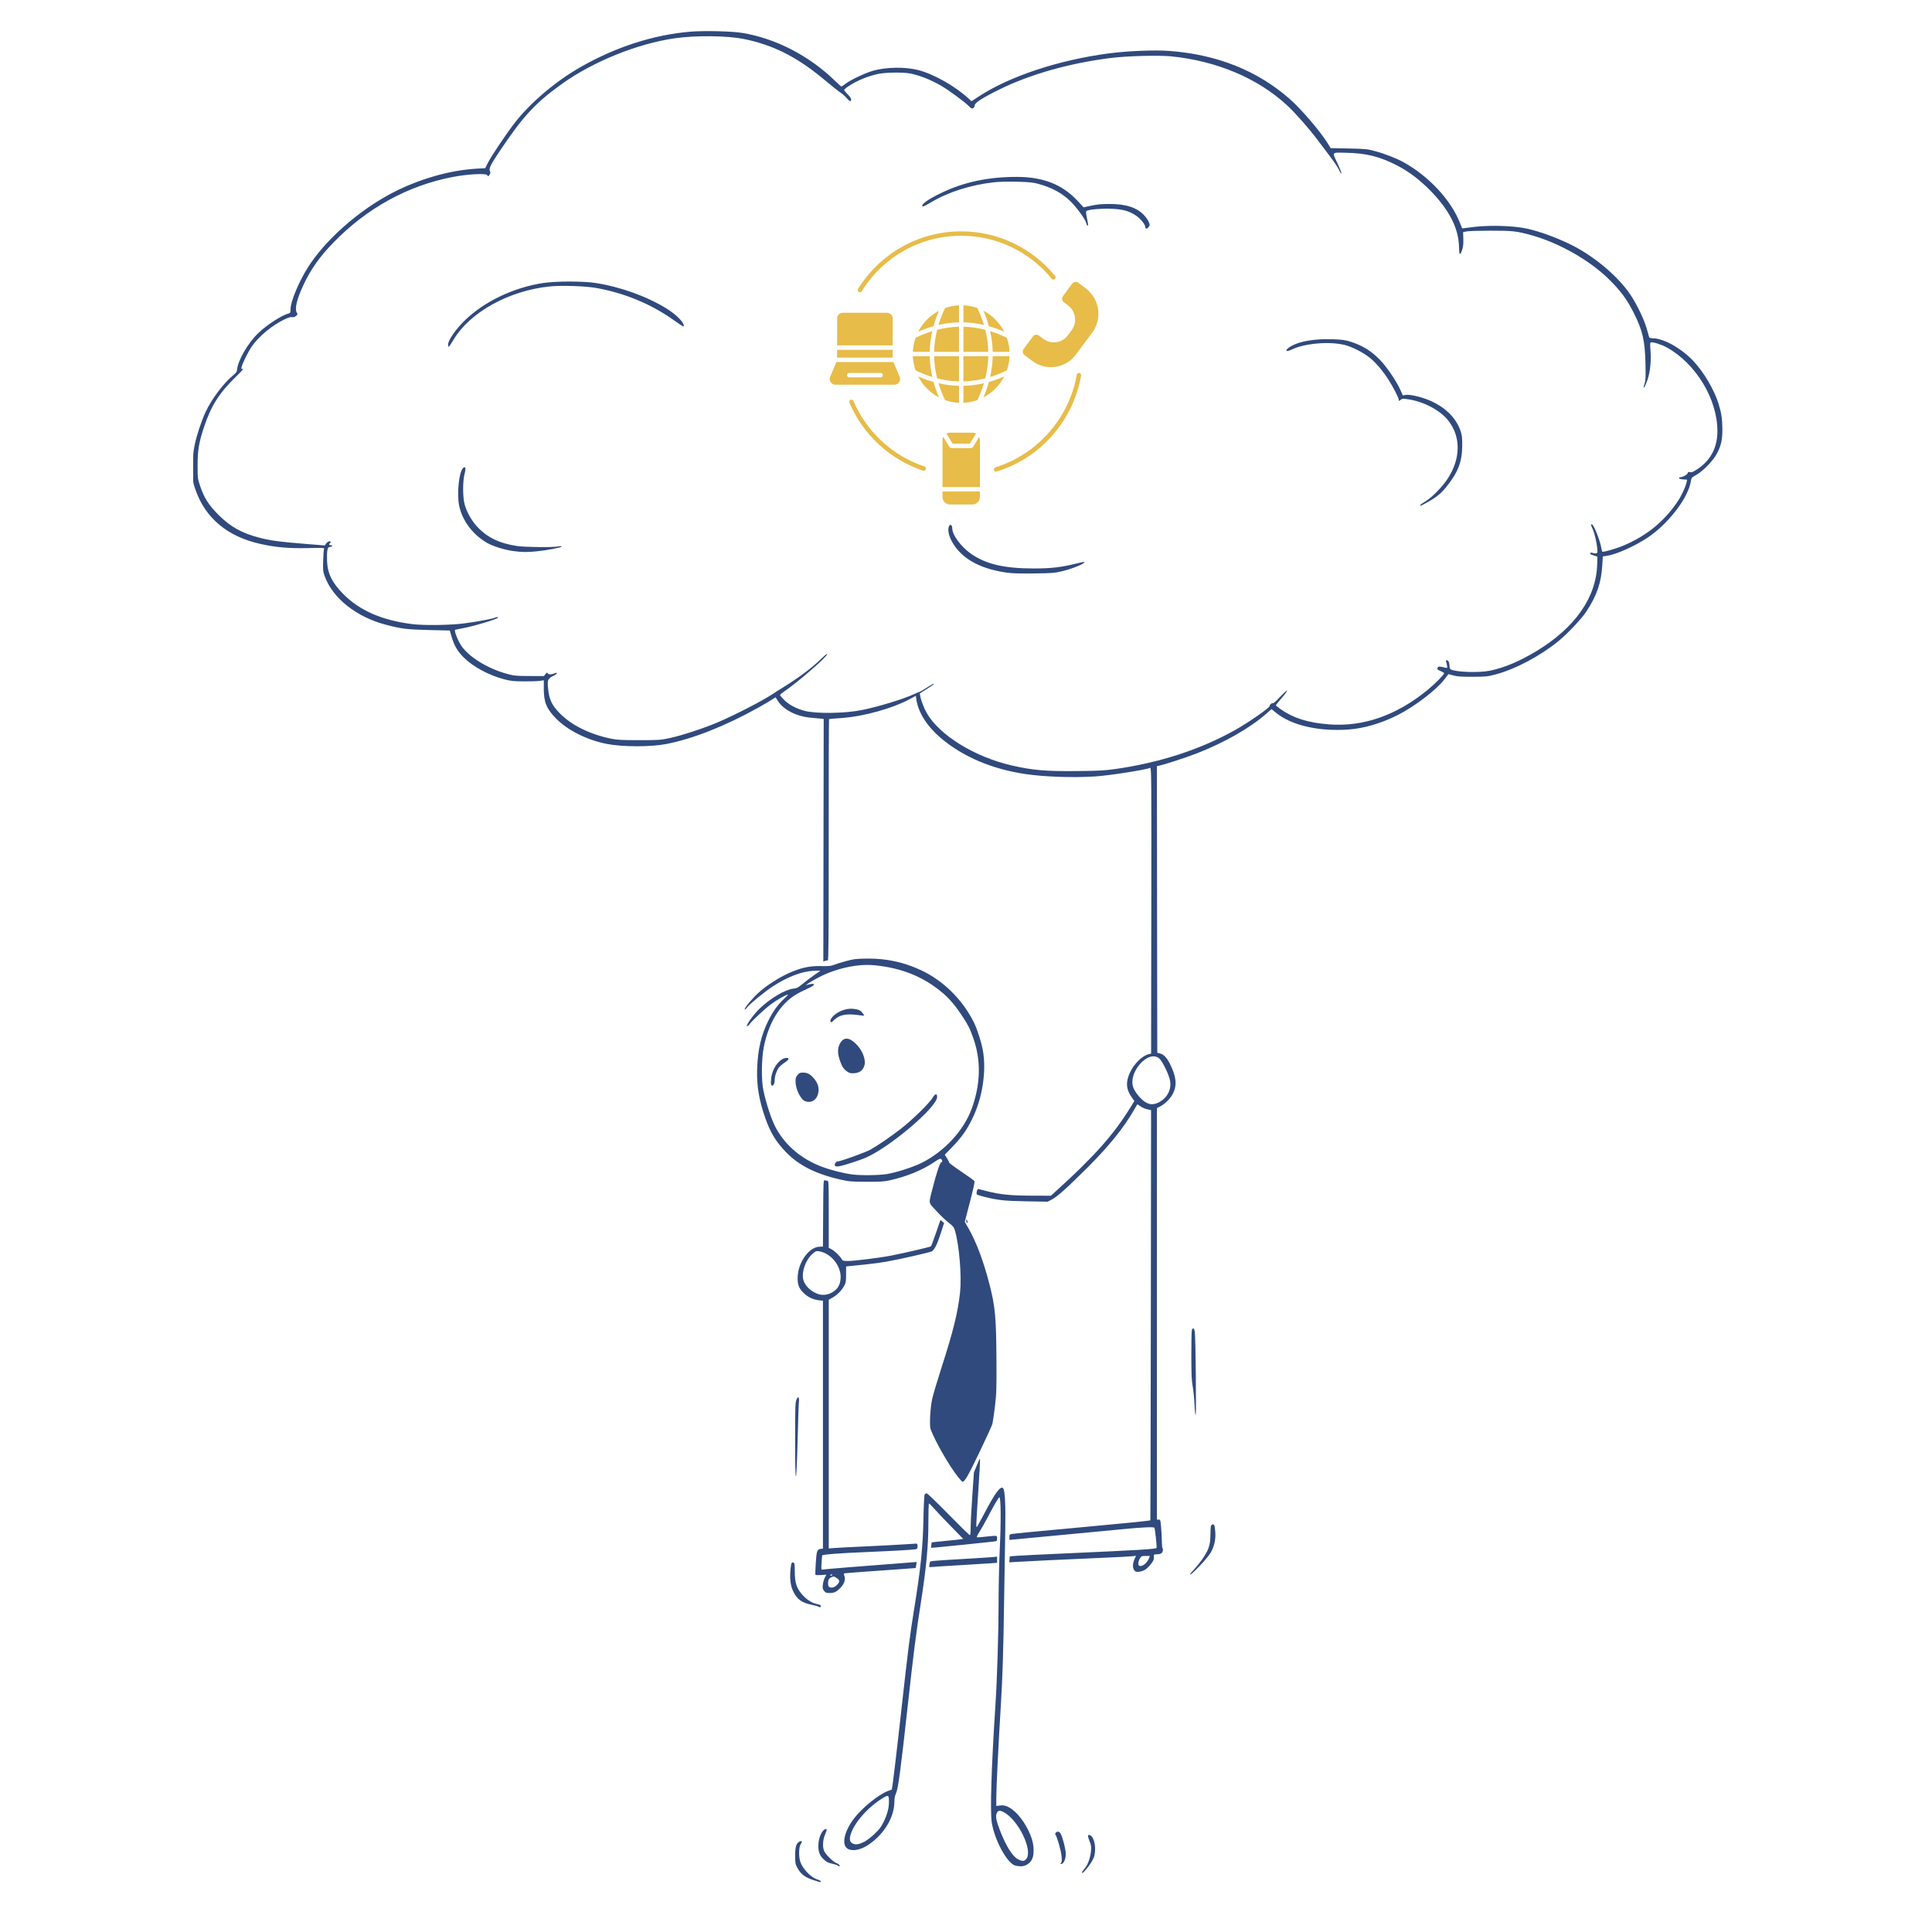 <svg xmlns="http://www.w3.org/2000/svg" xmlns:xlink="http://www.w3.org/1999/xlink" width="1200" zoomAndPan="magnify" viewBox="0 0 900 900" height="1200" preserveAspectRatio="xMidYMid meet" version="1.0"><defs><clipPath id="9f9637688b"><path d="M 90 14 L 802.5 14 L 802.5 877 L 90 877 Z M 90 14 " clip-rule="nonzero"/></clipPath><clipPath id="8319e32682"><path d="M 399 107.77 L 492 107.77 L 492 137 L 399 137 Z M 399 107.77 " clip-rule="nonzero"/></clipPath><clipPath id="2508b9b951"><path d="M 386.383 168 L 420 168 L 420 180 L 386.383 180 Z M 386.383 168 " clip-rule="nonzero"/></clipPath></defs><g clip-path="url(#9f9637688b)"><path fill="#304a7d" d="M 378.582 875.711 C 374.781 874.418 372.977 872.961 371.363 869.957 C 370.5 868.328 370.402 867.785 370.418 864.383 C 370.418 860.34 370.93 858.68 372.402 857.895 C 373.551 857.289 373.902 857.832 373.07 858.949 C 372.082 860.293 371.969 864.828 372.863 867.434 C 373.949 870.613 377.848 874.641 380.66 875.488 C 382.066 875.902 382.723 876.43 382.195 876.719 C 382.051 876.797 380.422 876.348 378.582 875.711 Z M 504.035 872.324 C 504.035 872.066 504.594 871.223 505.281 870.422 C 506.77 868.664 507.949 865.391 508.238 862.211 C 508.414 860.211 508.301 859.508 507.504 857.543 C 506.527 855.133 506.656 854.316 507.918 854.988 C 510.012 856.105 510.859 861.777 509.484 865.422 C 508.523 867.93 504.035 873.617 504.035 872.324 Z M 390.375 869.113 C 390.375 868.953 389.449 868.602 388.297 868.344 C 385.598 867.754 384.641 867.242 383.09 865.516 C 382.18 864.512 381.684 863.52 381.395 862.129 C 380.676 858.664 381.973 853.758 383.969 852.352 C 385.262 851.457 385.422 852.238 384.398 854.477 C 383.25 856.984 383.074 860.629 384 862.434 C 384.926 864.238 388.312 867.48 389.75 867.945 C 390.949 868.344 391.652 869.414 390.727 869.414 C 390.535 869.414 390.375 869.273 390.375 869.113 Z M 472.562 868.922 C 468.758 867.258 463.328 857.051 462.016 849.078 C 461.168 843.98 461.824 823.098 463.742 793.699 C 464.508 782.07 465.18 759.957 465.18 746.934 C 465.18 739.426 465.434 727.602 465.77 720.684 C 466.348 708.445 466.25 697.488 465.547 697.488 C 465.195 697.488 462.879 701.465 459.875 707.23 C 458.676 709.516 457.016 712.426 456.199 713.703 C 455.355 715.027 454.891 716.051 455.113 716.133 C 455.336 716.195 457.031 716.082 458.883 715.859 C 460.738 715.652 462.75 715.461 463.359 715.461 C 464.379 715.461 464.477 715.555 464.477 716.691 C 464.477 717.891 464.43 717.922 462.766 718.129 C 460.258 718.449 437.234 720.797 435.336 720.926 L 433.723 721.035 L 433.832 719.773 C 433.914 719.086 433.992 718.496 434.023 718.48 C 434.039 718.449 436.82 718.16 440.191 717.84 C 443.547 717.523 446.84 717.172 447.508 717.059 L 448.707 716.867 L 443.004 711.035 C 439.871 707.84 436.355 704.117 435.176 702.789 C 434.008 701.449 432.922 700.363 432.762 700.363 C 432.602 700.363 432.473 704.355 432.473 709.262 C 432.492 719.887 431.531 730.078 429.023 746.215 C 426.676 761.332 425.73 768.68 422.902 794.242 C 419.422 825.719 418.43 833.066 417.375 835.449 C 416.883 836.551 416.625 837.895 416.625 839.348 C 416.625 846.52 411.879 854.414 404.609 859.332 C 401.129 861.699 397.324 862.496 395.09 861.332 C 391.859 859.668 393.09 853.375 397.852 847.094 C 401.59 842.176 409.309 835.926 413.605 834.328 C 414.582 833.961 415.395 833.66 415.426 833.645 C 415.633 833.547 417.695 816.453 420.027 795.312 C 422.938 769.113 423.895 761.508 425.797 749.812 C 428.91 730.656 429.887 721.148 430.176 707.551 C 430.301 701.258 430.543 696.383 430.75 696.129 C 430.941 695.887 431.371 695.68 431.691 695.664 C 432.012 695.633 436.566 700.027 441.805 705.379 C 447.047 710.73 451.535 715.109 451.758 715.109 C 452.047 715.109 452.176 714.023 452.16 711.594 C 452.16 709.676 452.492 703.094 452.926 696.992 L 453.691 685.887 L 454.984 682.789 C 455.688 681.078 456.344 679.594 456.457 679.496 C 456.664 679.305 456.426 684.258 455.656 695.855 C 454.715 710.012 454.652 711.707 455.051 711.324 C 455.258 711.129 456.777 708.383 458.438 705.219 C 463.582 695.379 466.152 691.91 467.32 693.301 C 468.137 694.309 468.504 701.191 468.297 712.184 C 468.184 718.242 467.926 733.801 467.734 746.758 C 467.398 769.398 467.031 781.367 466.266 793.699 C 465.117 812.504 464.125 832.73 464.109 837.461 L 464.109 841.297 L 465.531 841.105 C 467.77 840.801 469.301 841.266 471.57 842.941 C 475.148 845.562 478.887 851.203 480.66 856.617 C 481.699 859.812 481.781 863.953 480.836 865.949 C 479.832 868.059 477.723 869.414 475.469 869.398 C 474.461 869.367 473.152 869.176 472.562 868.922 Z M 478.105 865.949 C 481.285 861.922 474.301 847.605 467.449 844.109 C 465.66 843.18 464.859 843.34 464.285 844.746 C 463.68 846.184 464.094 848.277 465.961 853.055 C 468.711 860.07 471.762 864.895 474.254 866.141 C 476.285 867.148 477.211 867.098 478.105 865.949 Z M 402.5 858.039 C 403.539 857.543 405.695 855.914 407.277 854.43 C 409.613 852.223 410.426 851.152 411.594 848.789 C 413.316 845.242 414.117 842.301 414.102 839.395 C 414.102 836.23 413.879 836.055 411.578 837.414 C 404.418 841.633 397.676 849.301 396.16 854.926 C 395.598 857 395.969 858.23 397.34 858.84 C 398.699 859.43 400.008 859.223 402.5 858.039 Z M 494.289 867.832 C 494.656 867.402 494.707 866.602 494.512 864.637 C 494.273 862.098 492.438 855.645 491.719 854.766 C 491.477 854.445 491.492 854.141 491.812 853.773 C 492.516 852.91 493.539 853.137 494.129 854.27 C 495.137 856.219 496.48 861.57 496.48 863.617 C 496.48 865.949 495.582 868.09 494.512 868.281 C 493.906 868.395 493.875 868.344 494.289 867.832 Z M 381.539 748.566 C 381.332 748.375 379.895 747.941 378.312 747.621 C 373.422 746.617 371.266 745.035 369.43 741.137 C 368.23 738.578 367.848 735.352 368.23 731.246 C 368.52 728.195 368.773 727.57 369.621 727.906 C 370.133 728.098 370.227 728.707 370.227 731.789 C 370.227 737.668 371.137 740.242 374.43 743.613 C 376.285 745.531 378.617 746.871 380.742 747.27 C 381.477 747.398 382.18 747.672 382.305 747.879 C 382.641 748.422 381.973 748.996 381.539 748.566 Z M 383.887 741.086 C 383.234 740.273 383.137 739.793 383.297 738.262 C 383.395 737.254 383.809 735.766 384.207 734.984 L 384.941 733.547 L 382.48 733.723 C 381.141 733.816 379.957 733.754 379.863 733.594 C 379.766 733.418 379.832 730.926 380.023 728.051 C 380.391 722.441 380.66 721.707 382.402 721.516 L 383.359 721.402 L 383.359 605.938 L 381.316 605.699 C 378.68 605.363 376.332 604.227 374.43 602.391 C 372.211 600.219 371.539 598.574 371.57 595.328 C 371.617 588.281 376.715 580.98 381.715 580.773 L 383.359 580.711 L 383.457 565.148 C 383.535 551.168 383.602 549.602 384.113 549.793 C 384.414 549.906 384.992 550.004 385.359 550.004 C 386.027 550.004 386.062 550.465 386.062 565.645 L 386.062 581.285 L 387.418 581.988 C 388.809 582.691 391.398 585.246 392.148 586.637 C 392.5 587.324 392.867 587.422 395.055 587.422 C 398.027 587.422 409.898 585.934 415.188 584.895 C 421.5 583.664 433.336 580.902 433.672 580.582 C 433.848 580.406 434.902 577.578 436.039 574.289 L 438.082 568.312 L 438.93 569 L 439.793 569.703 L 438.242 574.512 C 436.598 579.609 435.367 582.117 434.121 582.898 C 433.305 583.41 419.438 586.559 412.758 587.758 C 410.523 588.156 406.238 588.73 403.219 589.035 C 400.219 589.336 396.941 589.672 395.949 589.77 L 394.145 589.961 L 394.145 593.637 C 394.145 596.766 394.035 597.535 393.332 598.844 C 392.117 601.113 390.121 603.172 387.945 604.402 L 386.062 605.473 L 386.062 721.324 L 389.016 721.102 C 390.664 720.973 397.406 720.621 404.035 720.332 C 410.664 720.031 418.383 719.613 421.195 719.422 C 424.008 719.23 426.547 719.07 426.852 719.07 C 427.266 719.07 427.426 719.422 427.426 720.301 C 427.426 721.355 427.281 721.547 426.434 721.723 C 425.238 721.965 414.883 722.539 403.316 723.02 C 391.078 723.512 383.137 724.137 382.992 724.598 C 382.93 724.824 382.801 726.422 382.707 728.18 C 382.531 731.324 382.547 731.359 383.344 731.148 C 384 730.988 401.621 729.566 424.07 727.859 L 427.027 727.637 L 426.82 729.008 C 426.691 729.777 426.578 730.414 426.562 730.445 C 426.531 730.465 423.848 730.672 420.586 730.895 C 408.797 731.691 393.777 732.812 393.363 732.922 C 393.043 733.02 393.027 733.309 393.332 734.09 C 393.953 735.734 393.379 737.637 391.719 739.441 C 389.816 741.52 388.68 742.078 386.461 742.078 C 384.941 742.078 384.559 741.934 383.887 741.086 Z M 389.625 738.578 C 391.301 736.996 391.352 736.168 389.816 735.129 C 388.617 734.312 388.395 734.281 387.387 734.695 C 386.781 734.969 386.156 735.48 386.012 735.848 C 385.598 736.902 385.66 738.66 386.125 739.137 C 386.875 739.891 388.504 739.617 389.625 738.578 Z M 387.852 733.594 C 387.852 733.516 387.609 733.449 387.309 733.449 C 387.02 733.449 386.781 733.609 386.781 733.801 C 386.781 733.992 387.02 734.059 387.309 733.945 C 387.609 733.816 387.852 733.676 387.852 733.594 Z M 386.781 602.488 C 390.055 601 391.559 598.652 391.605 594.961 C 391.668 589.418 386.926 583.73 381.555 582.898 C 380.23 582.691 379.973 582.805 378.426 584.16 C 375.309 586.91 373.328 592.469 374.191 596.078 C 374.879 598.957 377.93 601.848 381.379 602.902 C 383.008 603.398 385.133 603.238 386.781 602.488 Z M 554.395 733.258 C 554.395 733.164 555.34 732.062 556.473 730.832 C 558.676 728.465 560.992 725.238 562.223 722.844 C 563.438 720.445 563.855 718.352 563.887 714.422 C 563.918 711.305 564.031 710.621 564.539 710.301 C 565.531 709.676 565.898 710.395 566.121 713.512 C 566.395 717.172 565.629 720.59 563.855 723.48 C 563.137 724.664 560.852 727.395 558.773 729.551 C 555.418 733.02 554.395 733.883 554.395 733.258 Z M 529.215 732.141 C 527.633 731.535 527.312 728.93 528.496 726.324 L 529.199 724.773 L 527.312 724.969 C 526.277 725.094 519.773 725.43 512.855 725.719 C 495.297 726.484 478.281 727.285 473.887 727.57 L 470.18 727.793 L 470.293 726.406 L 470.402 725 L 473.648 724.758 C 475.422 724.617 484.48 724.168 493.777 723.754 C 531.324 722.074 538.562 721.645 538.785 721.051 C 538.977 720.559 538.035 711.945 537.762 711.676 C 537.316 711.227 531.867 711.48 522.922 712.359 C 517.586 712.887 504.484 714.133 493.809 715.125 C 483.152 716.117 473.473 717.027 472.32 717.152 L 470.227 717.363 L 470.227 716.066 C 470.227 714.902 470.324 714.758 471.395 714.582 C 472.977 714.324 483.52 713.305 507.086 711.148 C 526.277 709.391 535.656 708.43 535.879 708.207 C 535.926 708.145 536.039 665.133 536.102 612.617 L 536.215 517.152 L 534.344 516.723 C 533.32 516.5 531.898 515.859 531.18 515.316 C 530.477 514.773 529.84 514.391 529.789 514.453 C 529.742 514.516 529.008 515.797 528.145 517.281 C 523.336 525.559 516.562 533.93 506.77 543.723 C 497.23 553.246 492.387 557.59 489.879 558.852 L 488.027 559.797 L 478.137 559.621 C 467.977 559.445 464.859 559.109 458.551 557.527 C 456.934 557.113 455.402 556.664 455.16 556.504 C 454.586 556.152 455.18 553.742 455.801 553.883 C 456.039 553.934 457.75 554.363 459.605 554.859 C 465.738 556.441 470.707 556.953 480.516 556.984 L 489.543 557.016 L 491.301 555.434 C 509.598 538.898 518.656 528.738 526.578 515.906 L 528.434 512.902 L 527.059 510.938 C 524.52 507.312 524.344 503.859 526.5 499.387 C 528.418 495.426 532.059 491.879 535 491.109 L 536.23 490.793 L 536.324 424.152 C 536.406 364.094 536.355 357.512 535.848 357.703 C 533.289 358.691 516.449 361.312 510.156 361.695 C 499.738 362.352 486.766 361.902 477.77 360.594 C 462.238 358.324 448.562 352.527 438.305 343.836 C 431.852 338.355 427.793 331.965 426.867 325.812 L 426.625 324.133 L 424.406 325.348 C 416.066 329.98 401.957 333.898 391.332 334.535 C 388.602 334.695 386.285 334.918 386.188 335.016 C 386.094 335.109 386.027 360.434 386.047 391.285 C 386.062 436.453 385.98 447.383 385.613 447.383 C 385.359 447.383 384.781 447.492 384.336 447.637 L 383.535 447.91 L 383.617 391.414 L 383.711 334.934 L 382.273 334.758 C 381.492 334.664 379.637 334.488 378.152 334.375 C 371.156 333.848 364.875 330.668 362.27 326.355 C 361.84 325.621 361.426 324.965 361.375 324.902 C 361.328 324.82 360.594 325.238 359.73 325.828 C 358.883 326.402 355.992 328.098 353.324 329.598 C 338.051 338.145 322.742 344.203 310.348 346.598 C 303.172 347.988 290.168 347.988 282.867 346.582 C 273.598 344.809 264.41 340.223 258.98 334.664 C 254.57 330.156 253.324 327.09 253.324 320.828 L 253.324 316.898 L 251.438 317.184 C 250.398 317.328 247.043 317.441 243.977 317.406 C 239.23 317.375 237.875 317.234 234.887 316.449 C 227.809 314.582 220.652 310.762 216.258 306.496 C 213.172 303.492 211.625 300.855 210.312 296.414 L 209.531 293.715 L 199.863 293.492 C 189.559 293.25 186.938 292.93 179.703 291.016 C 165.93 287.371 155.016 278.695 151.277 268.453 C 150.465 266.219 150.414 265.625 150.543 261.168 C 150.625 258.5 150.801 256.055 150.957 255.723 C 151.199 255.195 150.527 255.16 143.371 255.32 C 134.551 255.512 128.48 254.984 121.32 253.387 C 105.934 249.953 95.645 241.355 91.043 228.082 C 89.863 224.676 89.863 224.645 89.879 217.824 C 89.895 212.152 90.039 210.348 90.695 207.215 C 91.699 202.5 93.809 196.16 95.758 191.957 C 98.488 186.043 104.098 178.551 108.477 174.941 C 110.027 173.68 110.359 173.184 110.457 172.066 C 110.871 167.781 115.539 159.762 120.301 155.191 C 124.355 151.293 131.227 146.852 134.535 145.992 C 135.238 145.797 135.348 145.543 135.348 143.977 C 135.348 140.574 139.09 131.5 143.258 124.852 C 151.246 112.055 166.855 98.188 182.465 90.008 C 194.863 83.504 209.227 79.352 221.801 78.582 L 226.035 78.344 L 227.297 75.836 C 228.863 72.719 235.859 62.285 239.793 57.223 C 247.012 47.891 258.836 37.859 270.418 31.258 C 286.906 21.848 304.516 16.176 321.672 14.754 C 328.031 14.227 340.895 14.531 345.766 15.328 C 361.328 17.887 376.906 25.922 388.984 37.648 C 390.504 39.121 391.828 40.316 391.957 40.316 C 392.07 40.316 392.914 39.742 393.844 39.039 C 396.254 37.203 402.965 34.023 406.703 32.953 C 412.711 31.227 421.562 31.082 427.602 32.602 C 434.742 34.391 444.746 40 451.055 45.766 L 452.574 47.156 L 455.883 44.984 C 470.293 35.523 493.25 27.922 516.672 24.852 C 525.414 23.719 537.844 23.207 544.633 23.719 C 566.984 25.379 585.824 32.906 600.871 46.164 C 606.082 50.75 614.902 61.023 618.289 66.441 L 619.887 69.012 L 628.227 69.172 C 636.164 69.332 636.789 69.395 640.719 70.449 C 645.129 71.633 650.625 73.789 653.965 75.645 C 665.562 82.098 675.82 93.09 679.961 103.508 C 680.582 105.059 681.109 106.352 681.141 106.383 C 681.172 106.414 682.645 106.238 684.434 105.984 C 692.645 104.77 704.438 105.008 711.34 106.512 C 717.777 107.902 727.125 111.434 733.723 114.965 C 743.965 120.441 754.238 129.359 759.574 137.379 C 762.625 141.949 765.996 149.012 767.16 153.262 C 767.688 155.145 768.168 156.887 768.25 157.125 C 768.328 157.383 768.984 157.574 769.766 157.574 C 775.008 157.574 783.395 162.305 789.082 168.438 C 793.812 173.551 798.539 181.621 800.539 187.992 C 801.895 192.324 802.312 195.07 802.344 199.848 C 802.359 204.883 801.801 207.469 799.805 211.305 C 798.125 214.547 793.285 219.531 790.121 221.273 C 788.043 222.41 787.898 222.586 787.691 224.008 C 786.652 231.629 777.324 243.898 767.625 250.383 C 761.602 254.41 752.895 258.309 748.469 258.934 L 746.648 259.203 L 746.406 263.246 C 745.945 271.457 743.852 277.531 738.961 284.91 C 736.645 288.41 730 295.422 725.781 298.828 C 717.234 305.715 705.953 311.688 696.863 314.133 C 692.934 315.188 692.324 315.25 686.047 315.266 C 680.789 315.285 678.906 315.156 677.113 314.676 C 675.852 314.324 674.797 314.035 674.766 314.035 C 674.719 314.035 673.887 315.125 672.898 316.434 C 669.32 321.211 659.172 328.992 651.328 332.984 C 643.547 336.965 635.16 339.41 627.746 339.871 C 613.895 340.75 601.609 337.859 594.434 332.043 L 592.34 330.332 L 589.816 332.539 C 582.18 339.199 570.422 345.91 557.574 350.93 C 552.957 352.734 542.668 356.105 540.098 356.648 L 538.93 356.902 L 539.008 423.672 L 539.105 490.422 L 540.367 490.742 C 542.125 491.207 543.469 492.582 544.953 495.504 C 547.91 501.367 548.371 505.312 546.535 509.18 C 545.398 511.562 542.797 514.23 540.414 515.445 L 538.93 516.211 L 538.93 707.902 L 539.777 707.902 C 540.59 707.902 540.625 708.031 540.926 711.961 C 541.102 714.184 541.246 717.137 541.246 718.512 C 541.262 719.902 541.406 721.133 541.566 721.262 C 541.742 721.387 541.773 721.98 541.645 722.57 C 541.406 723.672 540.496 724.09 538.324 724.09 C 537.699 724.09 537.461 724.281 537.508 724.727 C 537.668 726.277 537.395 727.027 536.07 728.691 C 535.305 729.68 534.137 730.816 533.465 731.215 C 532.172 732.012 530.078 732.461 529.215 732.125 Z M 533.656 728.273 C 534.328 727.602 535.047 726.547 535.254 725.926 L 535.656 724.824 L 533.688 724.824 C 531.852 724.824 531.676 724.902 531.004 725.988 C 530.301 727.141 530.062 728.785 530.527 729.25 C 531.117 729.84 532.523 729.41 533.656 728.273 Z M 539.602 513.621 C 543.77 511.594 545.895 507.488 545 503.141 C 544.426 500.328 541.422 494.242 540.031 493.074 C 534.793 488.668 525.012 500.043 528.082 506.992 C 529.086 509.262 531.516 512.121 533.512 513.383 C 535.48 514.629 537.348 514.707 539.602 513.621 Z M 519.133 358.309 C 540.129 355.336 558.965 349.234 575.277 340.129 C 581.461 336.66 591.414 329.758 591.43 328.91 C 591.445 328.258 592.531 327.312 592.965 327.586 C 593.188 327.73 594.656 326.434 596.32 324.629 C 597.949 322.871 599.402 321.547 599.547 321.691 C 599.691 321.832 598.59 323.398 597.07 325.156 C 595.551 326.93 594.32 328.465 594.32 328.559 C 594.32 328.672 595.328 329.473 596.559 330.352 C 602.453 334.52 609.324 336.676 619.133 337.445 C 635.047 338.672 650.641 333.227 665.035 321.387 C 668.52 318.543 672.738 314.277 672.738 313.621 C 672.738 313.445 672.004 313 671.109 312.613 C 669.43 311.895 669.285 311.688 669.812 310.859 C 670.133 310.363 670.66 310.395 673.234 311.016 C 674.238 311.273 674.254 311.242 674.094 310.059 C 674 309.387 673.793 308.559 673.648 308.207 C 673.457 307.758 673.535 307.566 673.938 307.566 C 674.703 307.566 675.246 308.684 675.246 310.234 C 675.246 311.082 675.453 311.625 675.887 311.848 C 678.297 313.141 689.098 313.477 694.113 312.422 C 700.824 311.035 707.824 308.078 715.59 303.395 C 733.754 292.453 743.66 278.281 744.043 262.672 L 744.121 259.316 L 742.508 258.773 C 740.609 258.117 740.574 258.102 740.863 257.621 C 741.023 257.367 741.406 257.367 742.031 257.605 C 742.543 257.797 743.262 257.863 743.613 257.75 C 744.172 257.574 744.25 257.254 744.09 255.672 C 743.789 252.559 742.828 248.516 741.934 246.469 C 740.926 244.203 740.926 244.266 741.566 244.266 C 742.398 244.266 745.449 251.918 745.945 255.242 C 746.09 256.137 746.312 256.934 746.457 257.031 C 746.871 257.285 752.863 255.578 755.801 254.348 C 766.793 249.793 775.008 243.18 781.414 233.754 C 783.156 231.195 785.152 226.977 785.617 224.918 L 785.949 223.43 L 784.129 223.336 C 783.074 223.27 782.246 223.031 782.164 222.777 C 782.086 222.52 782.277 222.328 782.578 222.328 C 783.762 222.328 785.969 221.18 786.16 220.461 C 786.32 219.867 786.543 219.758 787.293 219.949 C 788.043 220.141 788.746 219.852 790.727 218.543 C 796.91 214.438 800.074 208.379 800.043 200.758 C 799.996 185.773 789.914 169.223 776.316 161.777 C 773.953 160.465 769.797 159.188 769 159.492 C 768.664 159.617 768.633 160.496 768.855 163.148 C 769.27 167.863 768.727 173.199 767.496 176.824 C 766.555 179.543 765.949 180.773 765.66 180.484 C 765.598 180.422 765.805 179.59 766.125 178.648 C 766.602 177.211 766.668 175.738 766.523 169.332 C 766.266 158.66 765.211 154.043 761.156 145.926 C 757.926 139.457 754.938 135.414 749.348 129.949 C 740.352 121.145 726.293 113.172 713.43 109.578 C 706.594 107.66 704.5 107.438 694.305 107.453 C 689.066 107.469 684.066 107.613 683.172 107.805 L 681.574 108.141 L 681.668 111.273 C 681.75 113.461 681.605 114.945 681.188 116.176 C 680.152 119.324 679.75 119.07 679.672 115.188 C 679.512 106.48 675.293 98.074 666.617 89.098 C 661.602 83.918 656.312 79.895 650.785 77.066 C 642.699 72.91 636.324 71.328 627.043 71.168 C 620.062 71.059 620.445 70.562 623.129 76.25 C 624.102 78.312 624.887 80.324 624.887 80.758 C 624.887 81.188 624.438 80.562 623.832 79.285 C 623.258 78.055 621.562 75.469 620.062 73.52 C 618.574 71.586 615.777 67.895 613.879 65.32 C 609.98 60.082 603.492 52.699 599.594 49.09 C 585.965 36.453 566.762 28.352 545.48 26.242 C 539.711 25.684 524.949 26.066 517.586 26.992 C 498.363 29.391 480.086 34.535 465.723 41.598 C 457.703 45.543 454.043 47.891 454.043 49.105 C 454.043 49.633 453.738 50.16 453.324 50.383 C 452.734 50.703 452.398 50.543 451.262 49.379 C 449.348 47.43 441.805 41.883 438.387 39.918 C 433.527 37.105 428.176 35.016 423.832 34.199 C 420.715 33.625 412.504 33.719 409.277 34.391 C 404.34 35.414 399.258 37.508 395.168 40.223 C 394.113 40.926 393.25 41.691 393.25 41.914 C 393.25 42.141 393.984 43.051 394.863 43.914 C 395.855 44.887 396.496 45.832 396.496 46.324 C 396.496 47.539 395.809 47.332 394.402 45.688 C 393.715 44.871 392.562 43.832 391.844 43.355 C 391.141 42.891 389.703 41.805 388.68 40.957 C 387.645 40.109 384.848 37.824 382.449 35.875 C 370.613 26.227 359.684 20.824 346.566 18.176 C 338.707 16.578 324.102 16.434 314.277 17.84 C 296.973 20.332 276.301 28.672 261.871 39.008 C 249.363 47.957 243.691 54.074 232.57 70.707 C 228.656 76.539 227.648 78.582 228.176 79.574 C 228.48 80.133 228.48 80.562 228.191 81.188 C 227.809 82.035 227.074 82.371 227.074 81.715 C 227.074 80.629 218.316 81.027 210.953 82.434 C 189.957 86.461 170.914 96.926 155.242 113.078 C 148.816 119.691 144.727 125.508 141.309 132.855 C 138.242 139.422 137.188 143.898 138.258 145.641 C 138.719 146.406 138.688 146.535 137.875 147.203 C 137.281 147.684 136.676 147.859 136.035 147.73 C 135.383 147.605 134.262 147.941 132.539 148.77 C 126.691 151.566 120.363 156.84 117.199 161.551 C 115.457 164.141 112.949 169.223 112.535 171.012 C 112.328 171.938 112.375 172 113.125 171.793 C 113.637 171.648 112.582 172.895 110.297 175.102 C 102.195 182.93 98.395 188.871 95.039 198.938 C 92.676 206.031 92.051 209.754 92.051 216.754 C 92.051 222.664 92.082 222.984 93.188 226.273 C 95.055 231.883 97.18 235.223 101.719 239.777 C 107.406 245.48 112.742 248.434 121.195 250.578 C 126.051 251.824 130.812 252.461 141.613 253.309 L 151.277 254.09 L 151.98 253.133 C 152.363 252.605 152.988 252.176 153.371 252.176 C 154.09 252.176 154.297 252.699 153.691 253.086 C 153.082 253.453 153.293 253.98 154.059 253.98 C 155.129 253.98 154.922 254.633 153.805 254.762 C 152.988 254.859 152.766 255.113 152.508 256.312 C 152.332 257.109 152.27 259.379 152.348 261.344 C 152.59 267.207 154.699 271.441 159.984 276.793 C 167.543 284.414 177.832 288.906 191.828 290.711 C 197.469 291.445 210.09 291.254 216.816 290.328 C 222.918 289.48 228.992 288.363 230.508 287.77 C 231.676 287.34 232.203 287.34 231.945 287.754 C 231.469 288.523 219.805 291.957 214.836 292.805 C 213.559 293.027 212.293 293.281 212.055 293.363 C 211.465 293.57 212.871 297.469 214.531 300.234 C 217.789 305.664 226.93 311.418 236.324 313.941 C 239.52 314.805 240.461 314.898 246.598 314.914 L 253.371 314.934 L 254.074 314.035 C 254.715 313.207 254.809 313.191 255.242 313.75 C 255.703 314.355 256.965 314.262 258.82 313.512 C 259.188 313.352 259.441 313.398 259.441 313.652 C 259.441 313.859 258.547 314.484 257.461 315.012 C 255.066 316.195 254.84 316.93 255.434 321.738 C 255.961 326.102 257.27 328.703 260.641 332.156 C 266.152 337.828 274.781 342.094 284.816 344.137 C 287.469 344.68 289.766 344.793 297.758 344.793 C 307.023 344.793 307.68 344.746 312.137 343.785 C 317.758 342.57 327.84 339.266 334.359 336.484 C 342.27 333.113 354.938 326.594 359.762 323.414 C 360.816 322.711 361.953 321.977 362.27 321.785 C 371.762 315.984 377.816 311.527 382.723 306.719 C 384.16 305.312 385.344 304.402 385.344 304.707 C 385.344 305.938 371.586 317.887 365.098 322.266 C 364.156 322.906 363.391 323.59 363.391 323.801 C 363.391 323.992 364.285 325.047 365.355 326.133 C 367.559 328.32 371.105 330.191 374.91 331.164 C 380.309 332.539 393.508 332.363 401.336 330.797 C 409.02 329.277 420.812 325.684 425.828 323.336 C 427.043 322.777 428.176 322.312 428.352 322.297 C 428.527 322.297 430.047 321.418 431.723 320.332 C 433.387 319.262 434.84 318.461 434.918 318.543 C 435.145 318.766 435.238 318.719 431.629 321.02 L 428.465 323.047 L 428.719 324.391 C 429.055 326.324 430.492 330.047 431.723 332.172 C 437.684 342.555 454.156 352.684 471.473 356.617 C 481.109 358.82 487.195 359.332 501.703 359.188 C 511.527 359.109 514.516 358.949 519.133 358.293 Z M 469.062 266.762 C 457.559 265.133 449.508 261.059 444.824 254.473 C 442.172 250.75 441.117 246.949 442.188 244.938 C 442.73 243.93 443.609 244.711 443.609 246.23 C 443.609 249.137 447.621 254.602 452.094 257.797 C 459.059 262.766 467.641 264.812 481.621 264.812 C 489.734 264.812 494.562 264.254 501.688 262.445 C 503.477 261.984 505.012 261.695 505.105 261.793 C 505.777 262.398 499.754 264.906 494.723 266.105 C 491.254 266.938 490.07 267.031 481.73 267.129 C 475.277 267.223 471.523 267.113 469.062 266.762 Z M 238.914 256.68 C 234.98 256.137 229.551 254.426 226.898 252.895 C 220.234 249.043 215.379 242.586 213.91 235.637 C 212.727 230.062 213.828 219.598 215.762 218 C 216.879 217.074 217.121 218.125 216.418 220.762 C 215.523 224.086 215.523 231.578 216.434 234.918 C 217.391 238.449 219.66 242.523 222.281 245.336 C 226.961 250.383 232.602 253.117 240.926 254.363 C 244.57 254.906 257.27 255.051 259.891 254.57 C 260.992 254.363 261.602 254.379 261.602 254.617 C 261.602 255.066 254.602 256.391 249.84 256.855 C 245.352 257.285 243.195 257.254 238.914 256.68 Z M 661.586 235.316 C 661.586 235.141 662.672 234.344 664.016 233.562 C 666.922 231.836 671.828 226.867 674.254 223.191 C 680.52 213.75 680.645 203.43 674.605 195.84 C 670.836 191.109 663.297 187.098 656.043 186.012 C 653.613 185.629 653.164 185.66 652.621 186.156 C 651.871 186.828 651.391 186.891 651.617 186.27 C 651.809 185.758 648.898 180.086 646.664 176.648 C 643.996 172.512 640.785 168.789 637.988 166.57 C 634.855 164.094 629.758 161.504 626.309 160.672 C 619.133 158.934 607.598 159.953 601.703 162.848 C 598.445 164.43 598.461 162.895 601.719 161.105 C 605.762 158.883 612.727 157.766 620.75 158.035 C 625.332 158.195 626.613 158.371 629.215 159.203 C 634.809 161.008 638.707 163.406 642.828 167.625 C 645.879 170.738 650.449 177.449 652.254 181.445 L 653.484 184.176 L 654.797 183.969 C 656.633 183.68 661.441 184.719 665.227 186.238 C 672.832 189.273 678.188 194.387 680.359 200.68 C 681.062 202.707 681.172 203.781 681.156 207.582 C 681.125 215.172 679.176 220.172 673.566 227.059 C 671.27 229.902 668.934 231.754 664.91 233.992 C 661.73 235.75 661.586 235.812 661.586 235.316 Z M 208.73 160.578 C 208.73 158.5 212.359 153.262 216.688 149.105 C 225.797 140.352 239.266 133.945 253.02 131.836 C 258.852 130.941 271.777 130.926 277.434 131.82 C 289.098 133.641 301.305 138.051 310.523 143.738 C 314.371 146.133 317.742 149.266 318.367 151.055 C 318.91 152.652 318.797 152.605 313.125 148.625 C 302.918 141.469 290.629 136.438 277.785 134.152 C 272.641 133.242 261.633 132.875 256.105 133.434 C 237.012 135.383 218.828 145.48 211.191 158.387 C 210.168 160.113 209.195 161.535 209.035 161.535 C 208.859 161.535 208.73 161.105 208.73 160.578 Z M 533.531 105.855 C 533.531 104.594 531.34 101.863 529.152 100.406 C 525.891 98.234 523.062 97.469 517.488 97.246 C 512.949 97.07 507.277 97.562 506.207 98.234 C 505.809 98.477 505.824 99.035 506.32 101.527 C 507.008 105.008 507.008 105.074 506.594 105.074 C 506.418 105.074 506.129 104.449 505.938 103.699 C 505.488 101.973 501.207 96.156 498.395 93.504 C 494.578 89.895 490.055 87.434 484.066 85.758 C 481.285 84.973 479.879 84.812 473.887 84.656 C 469.543 84.543 465.434 84.637 462.941 84.926 C 452.223 86.109 441.613 89.496 433.641 94.289 C 431.723 95.438 430.016 96.301 429.871 96.207 C 428.641 95.453 432.172 92.883 438.707 89.766 C 449.09 84.797 460.418 82.418 473.504 82.402 C 485.965 82.402 494.863 85.902 502.023 93.617 L 504.77 96.574 L 507.008 96.094 C 511.273 95.184 512.504 95.039 516.691 95.023 C 524.199 94.977 529.262 96.543 532.684 99.961 C 533.609 100.887 534.68 102.34 535.047 103.203 C 535.688 104.641 535.703 104.816 535.176 105.633 C 534.488 106.656 533.531 106.781 533.531 105.855 Z M 432.969 729.043 C 433.082 728.449 433.176 727.828 433.176 727.668 C 433.176 727.188 434.809 727.043 447.926 726.277 C 454.746 725.879 461.266 725.461 462.398 725.352 L 464.477 725.145 L 464.477 728.004 L 461.855 728.211 C 460.434 728.32 453.758 728.738 447.031 729.137 C 440.305 729.535 434.328 729.902 433.77 729.984 C 432.809 730.094 432.762 730.031 432.969 729.023 Z M 446.438 688.219 C 442.379 683.188 435.91 671.988 433.547 665.898 C 432.891 664.238 433.289 656.203 434.23 651.742 C 434.648 649.828 436.598 643.277 438.562 637.172 C 444.074 620.078 446.215 611.434 447.238 601.992 C 448.035 594.434 446.855 580.07 444.84 573.219 C 444.379 571.668 443.977 571.156 441.949 569.605 C 440.656 568.617 438.066 566.156 436.215 564.125 C 432.332 559.906 432.508 561.074 434.488 553.34 C 436.215 546.551 437.812 541.727 438.418 541.504 C 439.074 541.246 439.074 540.512 438.418 539.953 C 438.004 539.602 437.363 539.891 435.176 541.375 C 429.711 545.051 422.535 548.02 414.836 549.762 C 411.879 550.434 410.363 550.531 403.684 550.512 C 396.637 550.496 395.566 550.402 391.652 549.523 C 380.039 546.902 372.066 542.875 366.059 536.629 C 361.52 531.898 358.883 527.57 356.617 521.164 C 353.547 512.473 352.414 505.633 352.719 497.676 C 353.051 488.844 354.539 482.418 357.797 475.727 C 359.988 471.234 362.367 467.93 365.355 465.195 C 366.488 464.172 367.223 463.328 366.984 463.328 C 366.152 463.328 361.742 465.867 359.027 467.91 C 356.055 470.148 350.367 475.453 349.152 477.129 C 348.738 477.707 348.211 478.105 347.988 478.027 C 347.285 477.785 351.23 472.305 353.98 469.719 C 359.109 464.891 365.707 461.012 369.523 460.562 C 371.25 460.371 371.809 460.066 374.191 458.102 C 375.676 456.871 378.008 455.098 379.398 454.156 C 380.789 453.23 382.004 452.367 382.098 452.27 C 382.195 452.16 380.742 452.16 378.855 452.238 C 373.422 452.527 366.777 455.082 359.969 459.508 C 356.246 461.953 349.328 467.609 348.051 469.285 C 347.508 470.004 346.996 470.406 346.918 470.18 C 346.727 469.605 350 465.613 352.988 462.785 C 357.016 458.996 363.918 454.652 369.301 452.527 C 374.207 450.578 377.672 449.938 382.594 450.035 C 386.047 450.113 387.242 450 388.363 449.508 C 389.145 449.172 391.652 448.387 393.938 447.766 C 397.691 446.742 398.668 446.613 403.859 446.551 C 412.789 446.422 420.957 448.18 429.039 451.949 C 439.375 456.777 448.262 465.516 453.613 476.141 C 455.16 479.207 457.129 485.297 457.848 489.242 C 459.621 499.148 457.621 511.816 452.734 521.547 C 450.082 526.82 447.941 529.793 443.402 534.52 L 440.113 537.941 L 441.133 539.539 C 441.711 540.434 442.172 541.344 442.172 541.582 C 442.172 541.805 444.777 543.754 447.957 545.879 C 451.137 548.004 453.82 549.953 453.914 550.211 C 454.125 550.754 453.469 553.707 451.152 562.543 L 449.426 569.176 L 451.215 572.305 C 454.891 578.793 458.102 587.355 460.867 598.012 C 463.629 608.652 464.062 613.465 464.188 633.801 C 464.254 647.414 464.188 649.316 463.453 655.387 C 463.008 659.047 462.48 662.625 462.289 663.344 C 462.098 664.062 459.363 670.055 456.199 676.652 C 451.039 687.422 449.395 690.281 448.355 690.266 C 448.211 690.266 447.348 689.34 446.438 688.203 Z M 413.176 546.918 C 417.426 546.23 425.348 543.691 429.262 541.742 C 439.953 536.438 449.09 526.5 452.766 516.195 C 456.809 504.867 457.047 494.066 453.469 483.793 C 451.887 479.254 450.992 477.465 448.211 473.25 C 445.113 468.566 442.379 465.34 439.297 462.688 C 430.367 455.051 420.059 450.863 407.246 449.648 C 399.32 448.898 389.176 451.152 381.059 455.465 C 377.656 457.27 374.461 459.316 375.805 458.836 C 376.203 458.691 377.145 458.484 377.914 458.375 C 379.812 458.102 379.543 458.918 377.402 459.973 C 376.523 460.387 374.559 461.344 373.039 462.062 C 364.332 466.25 358.262 475.324 355.785 487.867 C 354.715 493.316 354.617 503.332 355.609 507.918 C 357.047 514.645 359.555 522.074 361.617 525.766 C 366.152 533.867 373.535 540.016 382.977 543.562 C 386.957 545.051 393.027 546.598 397.02 547.109 C 400.938 547.621 409.324 547.527 413.176 546.918 Z M 388.984 543.051 C 388.488 542.461 389.418 541.023 390.312 541.023 C 391.574 541.023 403.238 536.805 405.488 535.543 C 408.941 533.594 414.707 529.648 419.629 525.859 C 424.805 521.867 433.02 513.848 434.422 511.418 C 435.605 509.371 436.629 509.211 436.531 511.098 C 436.324 515.844 415.266 533.816 403.797 539.074 C 400.871 540.414 393.09 542.957 390.871 543.293 C 389.832 543.453 389.258 543.387 388.984 543.051 Z M 375.055 512.969 C 372.895 512.105 370.594 507.312 370.594 503.75 C 370.594 502.246 370.77 501.641 371.523 500.762 C 372.305 499.836 372.703 499.66 374.062 499.66 C 376.109 499.66 377.355 500.312 379.109 502.312 C 381.395 504.898 381.957 507.887 380.676 510.684 C 379.672 512.918 377.289 513.879 375.055 512.969 Z M 359.203 505.203 C 359.074 504.883 359.094 503.652 359.219 502.438 C 359.715 497.582 363.293 492.82 366.441 492.82 C 367.895 492.82 367.527 493.715 365.531 494.992 C 364.539 495.633 363.309 496.688 362.797 497.34 C 361.762 498.715 360.883 501.367 360.883 503.156 C 360.883 505.203 359.73 506.594 359.203 505.203 Z M 394.723 499.227 C 393.027 498.062 392.309 496.992 391.27 494.082 C 390.152 490.871 390.121 488.441 391.176 486.332 C 392.805 483.105 395.297 483.027 398.523 486.062 C 401.734 489.113 403.555 493.699 402.629 496.496 C 401.926 498.621 400.41 499.77 398.012 499.93 C 396.285 500.059 395.742 499.93 394.723 499.227 Z M 387.02 476.027 C 386.125 475.133 388.363 472.562 391.207 471.203 C 393.859 469.957 396.254 469.621 398.793 470.148 C 400.395 470.484 401 470.82 401.703 471.746 C 402.199 472.387 402.598 472.992 402.598 473.09 C 402.598 473.184 401.512 473.121 400.168 472.914 C 394.32 472.051 391.156 472.672 388.555 475.148 C 387.242 476.41 387.34 476.348 387.02 476.027 Z M 370.402 670.758 C 370.402 654.844 370.469 653.309 371.059 651.984 C 371.555 650.883 371.777 650.672 372.035 651.074 C 372.211 651.375 372.273 652.254 372.16 653.055 C 372.051 653.852 371.777 661.891 371.555 670.934 C 370.98 693.414 370.402 693.316 370.402 670.758 Z M 556.441 654.219 C 556.312 651.41 555.945 647.652 555.609 645.863 C 555.113 643.293 554.988 640.367 554.969 631.66 C 554.953 625.621 555.066 620.238 555.211 619.68 C 555.625 618.223 556.328 618.672 556.602 620.539 C 556.969 623.242 557.336 658.918 556.984 659.125 C 556.809 659.238 556.566 657.098 556.441 654.219 Z M 450.336 569.574 C 450.191 569.43 450.082 568.969 450.098 568.566 C 450.098 567.863 450.129 567.863 450.48 568.457 C 450.879 569.145 450.785 570.004 450.336 569.574 Z M 450.336 569.574 " fill-opacity="1" fill-rule="nonzero"/></g><path fill="#e7bc49" d="M 448.793 142.227 L 448.793 150.152 C 451.969 150.223 455.164 150.629 458.355 151.367 C 457.566 148.742 456.547 146.121 455.305 143.508 C 453.254 142.773 451.066 142.328 448.793 142.227 Z M 448.793 142.227 " fill-opacity="1" fill-rule="nonzero"/><path fill="#e7bc49" d="M 458.977 153.629 C 455.574 152.762 452.172 152.285 448.793 152.203 L 448.793 163.914 L 460.395 163.914 C 460.312 160.5 459.84 157.066 458.977 153.629 Z M 458.977 153.629 " fill-opacity="1" fill-rule="nonzero"/><path fill="#e7bc49" d="M 467.801 154.516 C 465.656 150.332 462.258 146.906 458.113 144.738 C 459.145 147.137 459.992 149.543 460.66 151.953 C 463.043 152.625 465.43 153.477 467.801 154.516 Z M 467.801 154.516 " fill-opacity="1" fill-rule="nonzero"/><path fill="#e7bc49" d="M 446.742 142.227 C 444.469 142.328 442.281 142.773 440.23 143.508 C 438.988 146.121 437.969 148.742 437.18 151.367 C 440.371 150.629 443.562 150.223 446.742 150.152 Z M 446.742 142.227 " fill-opacity="1" fill-rule="nonzero"/><path fill="#e7bc49" d="M 460.395 165.965 L 448.793 165.965 L 448.793 177.676 C 452.172 177.594 455.574 177.117 458.977 176.25 C 459.84 172.812 460.312 169.379 460.395 165.965 Z M 460.395 165.965 " fill-opacity="1" fill-rule="nonzero"/><path fill="#e7bc49" d="M 446.742 187.652 L 446.742 179.727 C 443.566 179.656 440.371 179.246 437.18 178.512 C 437.969 181.137 438.988 183.758 440.23 186.371 C 442.281 187.105 444.469 187.551 446.742 187.652 Z M 446.742 187.652 " fill-opacity="1" fill-rule="nonzero"/><path fill="#e7bc49" d="M 435.141 163.914 L 446.742 163.914 L 446.742 152.203 C 443.363 152.285 439.961 152.762 436.559 153.629 C 435.695 157.066 435.223 160.5 435.141 163.914 Z M 435.141 163.914 " fill-opacity="1" fill-rule="nonzero"/><path fill="#e7bc49" d="M 446.742 177.676 L 446.742 165.965 L 435.141 165.965 C 435.223 169.379 435.695 172.812 436.559 176.25 C 439.961 177.117 443.363 177.594 446.742 177.676 Z M 446.742 177.676 " fill-opacity="1" fill-rule="nonzero"/><path fill="#e7bc49" d="M 458.355 178.512 C 455.164 179.246 451.973 179.656 448.793 179.727 L 448.793 187.652 C 451.066 187.551 453.254 187.105 455.305 186.371 C 456.547 183.758 457.566 181.137 458.355 178.512 Z M 458.355 178.512 " fill-opacity="1" fill-rule="nonzero"/><path fill="#e7bc49" d="M 437.422 144.738 C 433.277 146.906 429.879 150.332 427.734 154.516 C 430.105 153.477 432.492 152.625 434.875 151.953 C 435.543 149.543 436.391 147.137 437.422 144.738 Z M 437.422 144.738 " fill-opacity="1" fill-rule="nonzero"/><path fill="#e7bc49" d="M 425.242 165.965 C 425.344 168.266 425.789 170.477 426.52 172.547 C 429.105 173.797 431.699 174.824 434.297 175.617 C 433.566 172.395 433.16 169.172 433.09 165.965 Z M 425.242 165.965 " fill-opacity="1" fill-rule="nonzero"/><path fill="#e7bc49" d="M 467.801 175.363 C 465.43 176.402 463.043 177.254 460.66 177.926 C 459.992 180.336 459.145 182.742 458.113 185.141 C 462.258 182.973 465.656 179.543 467.801 175.363 Z M 467.801 175.363 " fill-opacity="1" fill-rule="nonzero"/><path fill="#e7bc49" d="M 461.238 175.617 C 463.836 174.824 466.43 173.797 469.016 172.547 C 469.75 170.477 470.191 168.266 470.293 165.965 L 462.445 165.965 C 462.375 169.172 461.969 172.395 461.238 175.617 Z M 461.238 175.617 " fill-opacity="1" fill-rule="nonzero"/><path fill="#e7bc49" d="M 469.016 157.332 C 466.43 156.082 463.836 155.055 461.238 154.262 C 461.969 157.484 462.375 160.707 462.445 163.914 L 470.293 163.914 C 470.191 161.613 469.746 159.402 469.016 157.332 Z M 469.016 157.332 " fill-opacity="1" fill-rule="nonzero"/><path fill="#e7bc49" d="M 426.52 157.332 C 425.789 159.402 425.344 161.613 425.242 163.914 L 433.09 163.914 C 433.16 160.707 433.566 157.484 434.297 154.262 C 431.699 155.055 429.105 156.082 426.52 157.332 Z M 426.52 157.332 " fill-opacity="1" fill-rule="nonzero"/><path fill="#e7bc49" d="M 427.734 175.363 C 429.879 179.543 433.277 182.973 437.422 185.137 C 436.391 182.742 435.543 180.332 434.875 177.926 C 432.492 177.254 430.105 176.402 427.734 175.363 Z M 427.734 175.363 " fill-opacity="1" fill-rule="nonzero"/><path fill="#e7bc49" d="M 430.645 217.297 C 415.824 212.375 403.766 201.254 397.566 186.789 C 397.344 186.27 396.738 186.027 396.219 186.25 C 395.699 186.477 395.457 187.078 395.68 187.598 C 402.113 202.602 414.621 214.137 429.996 219.246 C 430.102 219.281 430.211 219.297 430.32 219.297 C 430.75 219.297 431.148 219.023 431.293 218.594 C 431.473 218.059 431.18 217.477 430.645 217.297 Z M 430.645 217.297 " fill-opacity="1" fill-rule="nonzero"/><path fill="#e7bc49" d="M 502.789 173.738 C 502.23 173.641 501.699 174.012 501.602 174.57 C 498.07 194.777 483.195 211.695 463.707 217.676 C 463.164 217.844 462.859 218.418 463.027 218.957 C 463.16 219.398 463.566 219.684 464.008 219.684 C 464.105 219.684 464.207 219.668 464.309 219.637 C 474.254 216.586 483.188 210.812 490.141 202.941 C 497.145 195.016 501.805 185.328 503.625 174.926 C 503.719 174.367 503.348 173.836 502.789 173.738 Z M 502.789 173.738 " fill-opacity="1" fill-rule="nonzero"/><g clip-path="url(#8319e32682)"><path fill="#e7bc49" d="M 400.031 135.984 C 400.203 136.09 400.391 136.141 400.574 136.141 C 400.918 136.141 401.25 135.969 401.445 135.656 C 411.527 119.48 428.844 109.824 447.766 109.824 C 464.141 109.824 479.516 117.133 489.949 129.879 C 490.309 130.316 490.953 130.379 491.391 130.02 C 491.832 129.664 491.895 129.016 491.535 128.578 C 480.711 115.355 464.758 107.77 447.766 107.77 C 437.996 107.77 428.359 110.316 419.898 115.137 C 411.699 119.805 404.719 126.527 399.703 134.57 C 399.402 135.055 399.551 135.688 400.031 135.984 Z M 400.031 135.984 " fill-opacity="1" fill-rule="nonzero"/></g><path fill="#e7bc49" d="M 451.762 206.684 L 454.68 201.969 C 454.184 201.695 453.613 201.543 453.012 201.543 L 442.523 201.543 C 441.922 201.543 441.352 201.695 440.855 201.969 L 443.773 206.684 Z M 451.762 206.684 " fill-opacity="1" fill-rule="nonzero"/><path fill="#e7bc49" d="M 453.207 208.25 C 453.02 208.551 452.691 208.734 452.336 208.734 L 443.199 208.734 C 442.844 208.734 442.516 208.551 442.328 208.25 L 439.398 203.516 C 439.18 203.969 439.055 204.473 439.055 205.008 L 439.055 226.898 L 456.48 226.898 L 456.48 205.008 C 456.48 204.473 456.355 203.969 456.137 203.516 Z M 453.207 208.25 " fill-opacity="1" fill-rule="nonzero"/><path fill="#e7bc49" d="M 439.055 231.531 C 439.055 233.445 440.613 235 442.523 235 L 453.012 235 C 454.926 235 456.48 233.445 456.48 231.531 L 456.48 228.953 L 439.055 228.953 Z M 439.055 231.531 " fill-opacity="1" fill-rule="nonzero"/><path fill="#e7bc49" d="M 415.852 148.363 C 415.852 146.898 414.672 145.703 413.223 145.703 L 392.594 145.703 C 391.145 145.703 389.965 146.895 389.965 148.363 L 389.965 160.906 L 415.852 160.906 Z M 415.852 148.363 " fill-opacity="1" fill-rule="nonzero"/><path fill="#e7bc49" d="M 389.965 162.957 L 415.852 162.957 L 415.852 166.598 L 389.965 166.598 Z M 389.965 162.957 " fill-opacity="1" fill-rule="nonzero"/><g clip-path="url(#2508b9b951)"><path fill="#e7bc49" d="M 418.855 178.027 C 419.359 177.266 419.445 176.348 419.09 175.504 L 416.195 168.648 L 389.617 168.648 L 386.727 175.504 C 386.371 176.348 386.457 177.266 386.961 178.027 C 387.457 178.777 388.254 179.207 389.145 179.207 L 416.672 179.207 C 417.562 179.207 418.359 178.777 418.855 178.027 Z M 410.227 175.773 L 395.59 175.773 C 395.023 175.773 394.562 175.316 394.562 174.746 C 394.562 174.18 395.023 173.723 395.59 173.723 L 410.227 173.723 C 410.793 173.723 411.25 174.18 411.25 174.746 C 411.25 175.316 410.793 175.773 410.227 175.773 Z M 410.227 175.773 " fill-opacity="1" fill-rule="nonzero"/></g><path fill="#e7bc49" d="M 505.852 134.383 L 502.281 131.688 C 501.859 131.367 501.336 131.234 500.816 131.309 C 500.289 131.383 499.824 131.66 499.504 132.09 L 495.145 137.957 C 494.48 138.848 494.66 140.113 495.543 140.777 L 497.539 142.285 C 501.16 145.023 501.898 150.219 499.184 153.867 L 497.48 156.16 C 496.16 157.934 494.238 159.082 492.059 159.391 C 489.887 159.703 487.723 159.145 485.969 157.816 L 483.973 156.309 C 483.629 156.047 483.215 155.91 482.789 155.91 C 482.695 155.91 482.602 155.918 482.508 155.93 C 481.98 156.004 481.516 156.285 481.199 156.711 L 476.836 162.578 C 476.172 163.469 476.352 164.734 477.234 165.402 L 480.801 168.098 C 483.914 170.449 487.746 171.438 491.594 170.891 C 495.457 170.336 498.871 168.297 501.211 165.152 L 508.773 154.98 C 513.602 148.488 512.289 139.25 505.852 134.383 Z M 505.852 134.383 " fill-opacity="1" fill-rule="nonzero"/></svg>